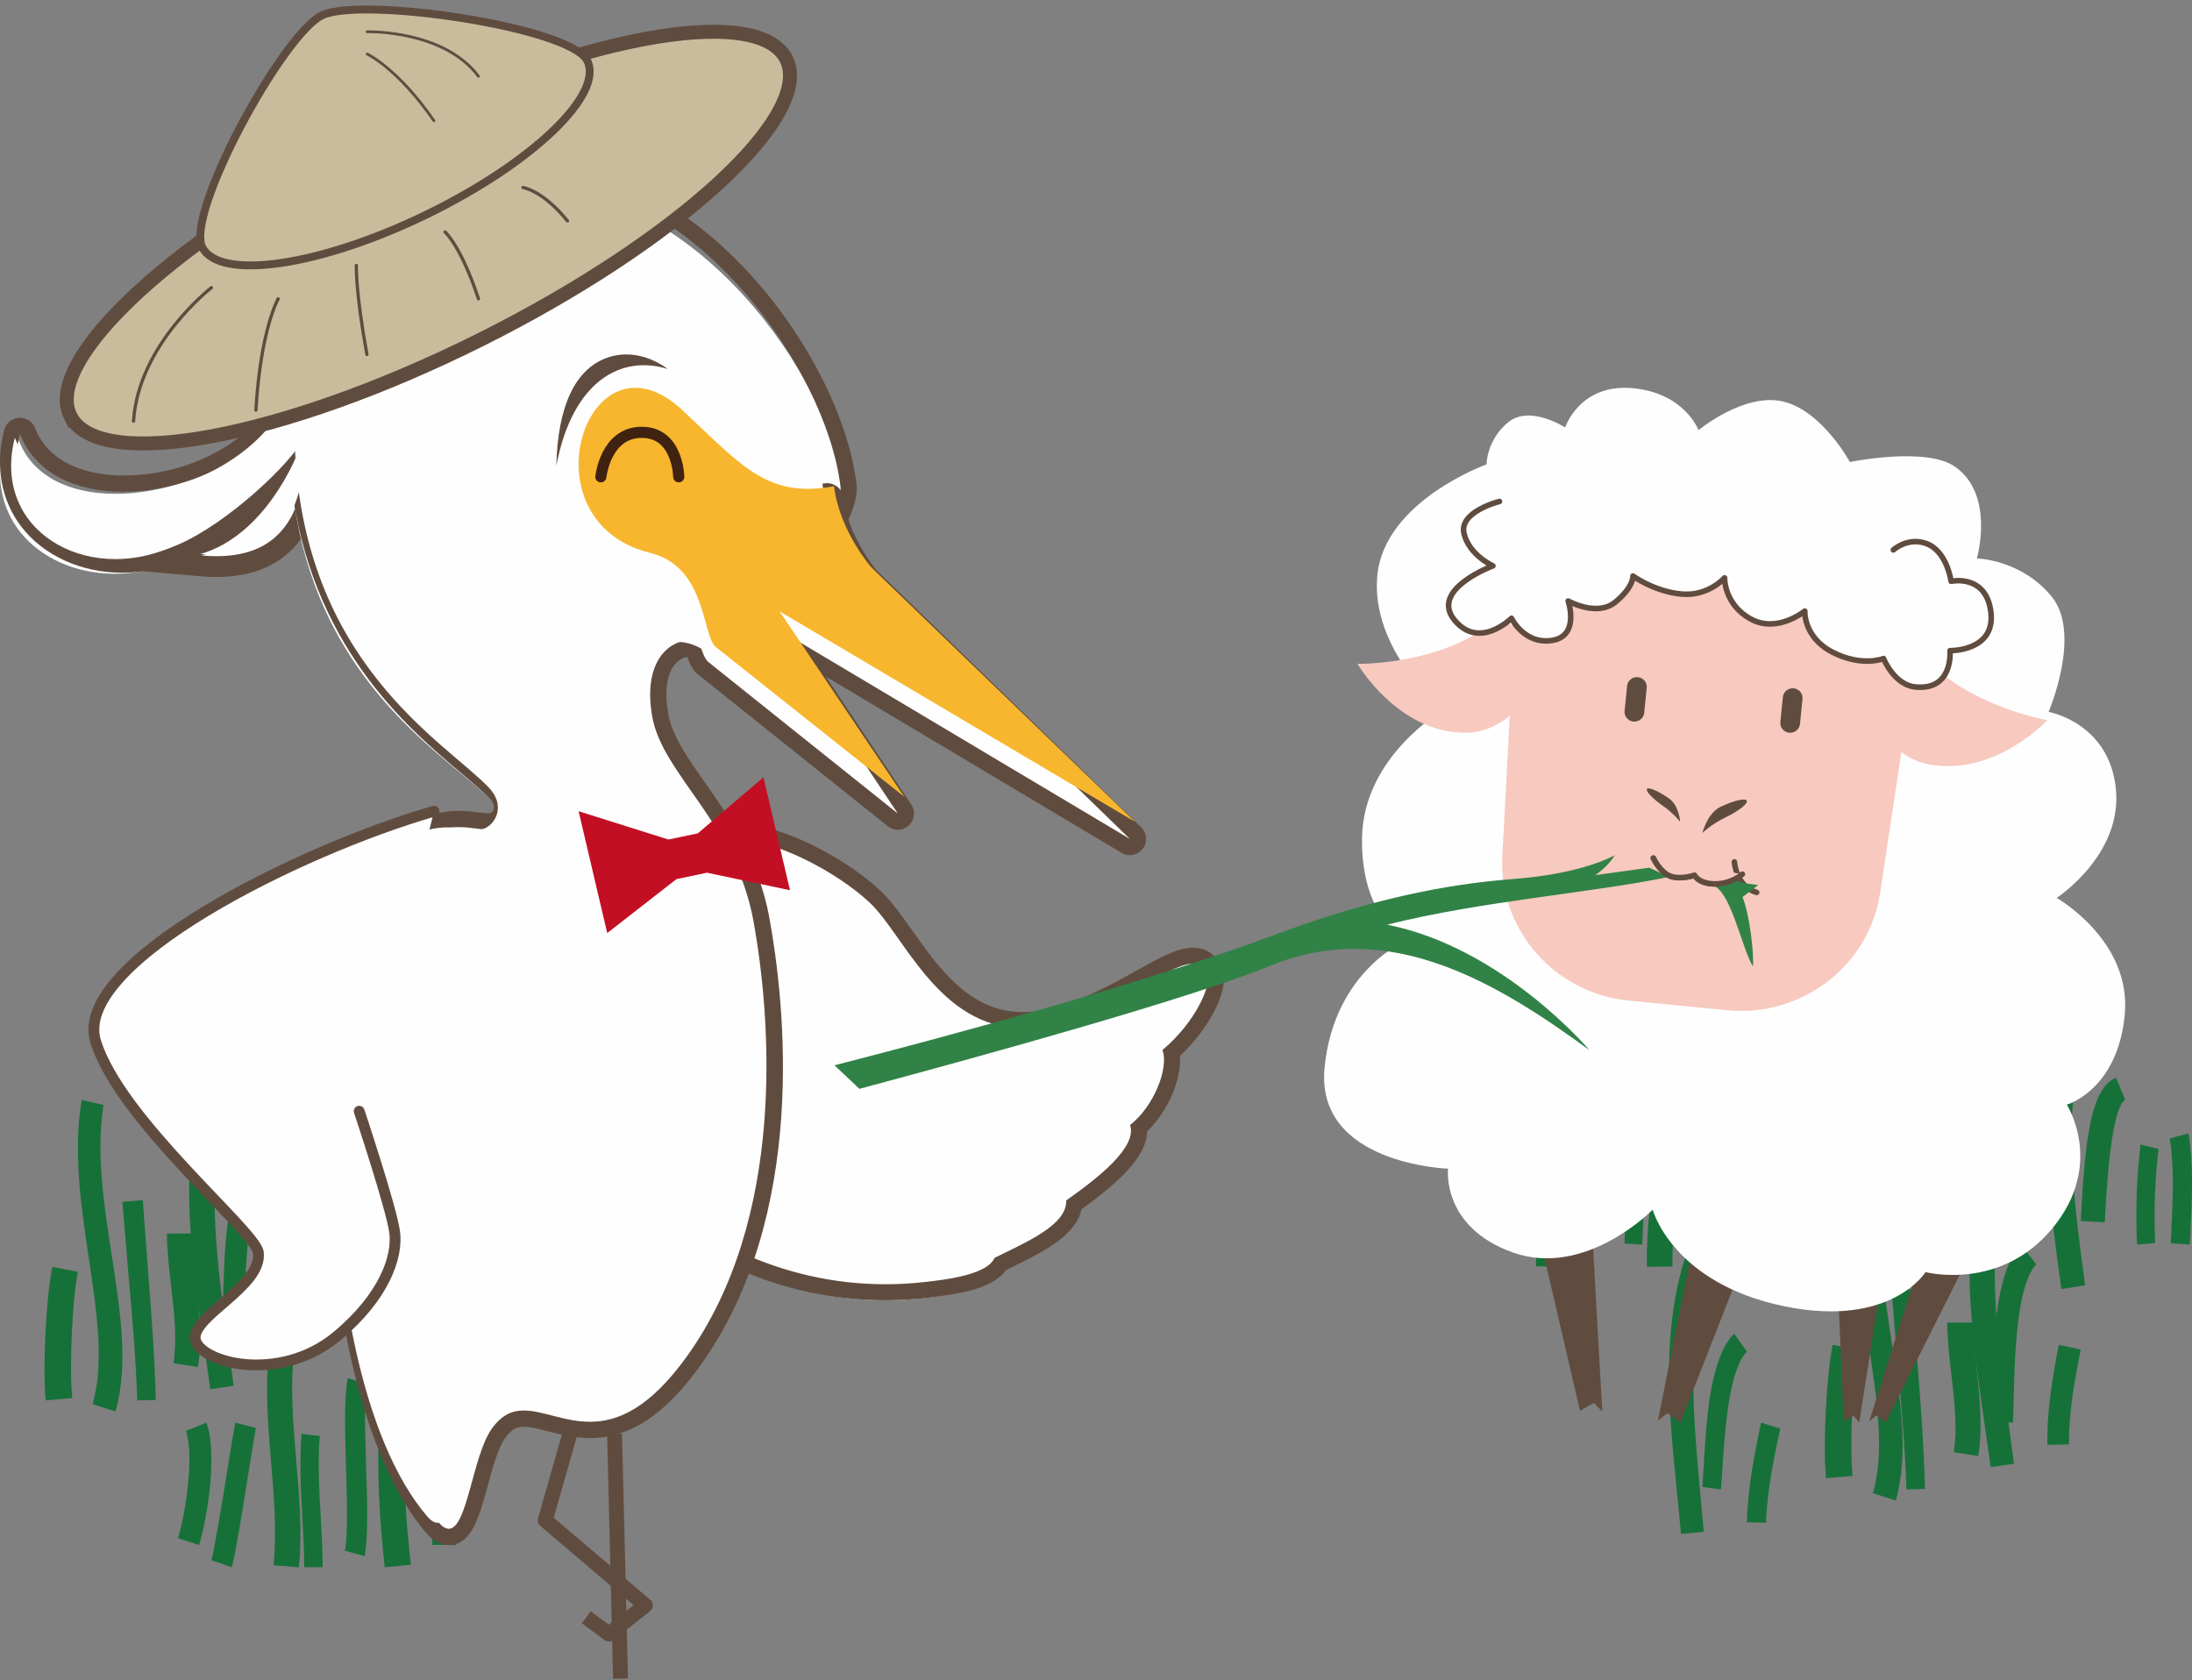 <svg height="151" viewBox="0 0 197 151" width="197" xmlns="http://www.w3.org/2000/svg" xmlns:xlink="http://www.w3.org/1999/xlink"><rect x="0" y="0" width="197" height="151" fill="#808080" stroke="none"/><mask id="a" fill="#fff"><path d="m5.413.281s11.665 9.597 17.772 8.496c.508 4.043 3.393 7.301 3.393 7.301l24.055 22.954-32.41-18.975 11.364 16.713-17.133-13.458c-1.329-.91-.944-7.292-6.019-8.52" fill="#fff" fill-rule="evenodd"/></mask><g fill="none" fill-rule="evenodd"><g fill="#167139"><path d="m172 97.489.013.044c2.325 7.409 3.545 13.194 3.501 16.283l2.484.037c.049-3.369-1.169-9.252-3.578-17zm10 15.174c-.14-1.833-.376-3.374-.581-4.733-.431-2.841-.777-5.084-.161-8.653l-1.893-.424c-.677 3.968-.287 6.509.165 9.451.211 1.382.43 2.809.565 4.549zm5.397 2.844c-1.116-8.256-2.299-16.796.603-24.792l-2.036-.862c-3.113 8.585-1.872 17.438-.706 26z"/><path d="m190.173 96.853c-2.148.878-2.763 5.021-3.144 12.357l-.029.525 2.161.118.028-.528c.43-8.163 1.222-10.196 1.811-10.468zm2.207 6c-.353 2.852-.459 5.794-.321 9l1.633-.139c-.124-3.023-.025-5.785.309-8.454zm2.621-.539c.408 2.588.277 5.346.156 8.017l-.064 1.398 1.716.125.064-1.38c.131-2.82.269-5.731-.18-8.62zm-59-.008c.275 1.784.389 3.618.339 5.444l1.644.103c.062-2.009-.052-4.029-.347-6zm2-10.932c1.163 4.835.746 10.474.379 15.924-.157 2.267-.294 4.401-.345 6.502l2.143.052c.057-2.048.213-4.16.379-6.393.41-5.62.881-11.434-.336-16.607zm5.949 19.478c.634-2.377.881-4.813 1.12-7.168.222-2.176.43-4.227.931-6.253l-2.027-.579c-.531 2.19-.753 4.431-.962 6.592-.229 2.368-.444 4.604-1.011 6.795z"/><path d="m147.603 111.853.397-11.905-1.639-.095-.361 11.906z"/><path d="m153.649 83.853c-.592 3.265-1.444 6.511-2.344 9.959-1.691 6.453-3.363 13.129-3.303 20.041l2.3-.035c-.033-6.619 1.652-13.141 3.308-19.442.872-3.331 1.78-6.777 2.39-10.124z"/><path d="m154.475 94.853c-.219 1.021-.612 2.511-1.058 4.229-1.061 4.066-2.376 9.129-2.417 11.738l2.547.034c.041-2.348 1.38-7.481 2.364-11.227.456-1.743.854-3.249 1.089-4.319zm2.318 4.433c.152.779-.497 4.21-.924 6.478-.588 3.136-.945 5.11-.855 6.089l2.167-.215c-.069-.716.43-3.351.832-5.464.73-3.809 1.144-6.201.932-7.321zm6.58-15.08c1.047 6.642-.513 12.455-2.224 18.608-.769 2.758-1.569 5.614-2.149 8.628l2.335.412c.555-2.929 1.338-5.738 2.085-8.456 1.786-6.38 3.299-12.458 2.216-19.544zm2.665 14.647c-.132 1.211-.479 3.13-.852 5.162-.53 2.903-1.086 5.907-1.187 7.713l2.061.125c.081-1.645.643-4.71 1.114-7.418.363-2.074.693-4.037.825-5.327zm1.872 2.075c.482 1.071-.098 5.012-.463 7.369-.214 1.401-.406 2.61-.448 3.434l2.001.122c.024-.675.2-1.88.386-3.148.599-4.145.927-7.205.185-8.852zm3.104-10.075c-.102 4.2.371 7.089.883 9.641.684 3.608 1.471 6.453.075 11.826l2.375.534c1.348-5.903.312-9.279-.468-12.869-.589-2.547-1.105-5.191-1.137-9.13zm-154.306 37.741c.725 1.994.07 7.046-.708 9.644l1.897.615c.737-2.468 1.672-8.224.657-11zm4.438-.741c-.14.701-.415 2.388-.73 4.337-.474 2.948-1.128 6.981-1.416 8.021l1.838.641c.317-1.161.926-4.94 1.46-8.274.307-1.924.572-3.588.702-4.244zm5.719 13c.311-3.261.025-6.505-.244-9.647-.283-3.308-.572-6.737-.154-10.104l-2.231-.249c-.454 3.579-.162 7.108.124 10.526.268 3.192.524 6.212.226 9.289zm2.135-.014c-.007-1.558-.096-3.121-.181-4.632-.14-2.465-.269-4.792-.082-7.154l-1.634-.2c-.203 2.536-.066 5.062.068 7.504.082 1.48.166 3.006.171 4.496zm2.244-16.986c-.329 1.848-.242 4.862-.147 8.05.087 2.897.18 5.9-.097 7.455l1.775.495c.327-1.852.229-4.862.129-8.05-.091-2.897-.185-5.894.089-7.454zm6.737-11c-4.789 8.536-4.289 20.068-3.403 28l2.346-.227c-.873-7.647-1.398-18.734 3.075-26.736z"/><path d="m38.64 121.853c-1.056 2.657-.584 7.61-.152 11.98.194 1.953.378 3.801.368 5l2.143.02c.013-1.335-.174-3.159-.39-5.27-.396-3.885-.872-8.724-.037-10.843zm126.067-1c-.559 2.645-.896 9.151-.595 12l2.384-.215c-.287-2.645 0-8.901.503-11.344zm5.669 14c1.209-4.273.421-9.122-.367-14.258-.698-4.508-1.386-9.173-.701-13.293l-1.966-.45c-.778 4.523-.086 9.399.625 14.113.719 4.864 1.436 9.456.36 13.223z"/><path d="m173 133.818c-.089-3.804-.378-7.621-.673-11.312l-.495-6.653-1.832.152.562 6.712c.327 3.646.651 7.418.774 11.136zm4.783-2.965c.405-2.375.165-4.943-.09-7.426-.149-1.52-.315-3.099-.305-4.574l-2.388.004c.016 1.585.206 3.213.386 4.789.285 2.452.536 4.769.204 6.866z"/><path d="m181 131.539-.343-2.558c-1.129-8.46-2.423-16.447-.024-24.449l-2.271-.68c-2.531 8.596-.974 17.171.183 25.466l.357 2.534z"/><path d="m181.615 111.853c-2.404 2.656-2.494 9.113-2.574 13.824-.011.744-.022 1.441-.041 2.035l1.912.141c.026-.619.042-1.333.061-2.085.093-3.808.234-10.173 2.027-12.152zm3.41 9c-.52 2.732-1.08 5.822-1.02 9l1.943-.047c-.03-2.937.532-5.905 1.053-8.523zm-31.904 16.804-.216-2.388c-.703-7.902-1.59-15.369 1.095-22.682l-2.167-.733c-2.836 7.857-1.724 15.883-.984 23.634l.23 2.366z"/><path d="m155.852 119.853c-2.198 2.21-2.505 7.87-2.744 11.999-.037.65-.071 1.262-.109 1.78l1.665.221c.046-.54.087-1.166.128-1.825.219-3.335.569-8.914 2.206-10.559zm2.418 8c-.57 2.705-1.192 5.768-1.27 8.949l1.72.051c.095-2.939.712-5.879 1.28-8.468zm-153.563-14c-.558 2.646-.895 9.151-.595 12l2.385-.213c-.287-2.646 0-8.901.503-11.344zm5.67 13c1.209-4.272.421-9.123-.366-14.257-.699-4.51-1.387-9.175-.702-13.293l-1.966-.45c-.778 4.523-.086 9.398.623 14.112.72 4.865 1.437 9.456.361 13.223zm3.623-1.035c-.089-3.804-.38-7.623-.673-11.312l-.495-6.653-1.832.152.56 6.712c.328 3.644.651 7.416.775 11.136zm3.783-2.965c.405-2.375.165-4.943-.089-7.426-.15-1.52-.317-3.098-.307-4.574l-2.387.006c.014 1.584.206 3.213.385 4.789.287 2.452.537 4.769.206 6.864z"/><path d="m21 124.539-.343-2.558c-1.13-8.461-2.425-16.448-.024-24.45l-2.273-.678c-2.529 8.595-.973 17.17.185 25.468l.357 2.532z"/><path d="m22.615 103.853c-2.405 2.656-2.494 9.113-2.574 13.826-.012.742-.021 1.441-.041 2.033l1.912.141c.026-.619.042-1.331.061-2.083.093-3.808.234-10.175 2.027-12.153zm2.409 9c-.518 2.732-1.08 5.822-1.02 9l1.943-.048c-.03-2.935.532-5.902 1.053-8.52z"/></g><path d="m137 105.254 4.997 21.54 1.248-.716.755.775-.923-16.474-3.66-7.526z" fill="#604c3f"/><path d="m159 107.489-7.975 20.364-1.159-.849-.866.66 3.184-15.932 4.712-6.879z" fill="#604c3f"/><path d="m165 111.529.693 16.18.91-.472.49.616 1.907-12.189-2.187-5.811z" fill="#604c3f"/><path d="m177 112.822-7.542 15.031-.835-.636-.623.495 4.27-13.463 3.214-3.396z" fill="#604c3f"/><path d="m140.667 38.416s-3.17-2.066-5.122-.465c-1.953 1.598-1.946 3.783-1.946 3.783s-9.144 3.273-9.812 9.95c-.666 6.679 5.848 12.172 5.848 12.172s-7.096 4.13-7.224 11.406c-.128 7.275 3.966 9.263 3.966 9.263s-6.46 2.672-7.332 11.394c-.872 8.726 11.097 9.108 11.097 9.108s-.635 5.266 5.874 7.549c6.508 2.283 12.516-3.86 12.516-3.86s1.781 6.651 11.938 8.7c9.482 1.914 12.583-3.092 12.583-3.092s6.728 1.76 11.429-3.969c4.701-5.731 1.27-11.079 1.27-11.079s4.53-1.293 5.2-8.018c.672-6.726-6.117-10.565-6.117-10.565s5.926-3.85 5.324-9.802c-.599-5.953-6.045-6.915-6.045-6.915s3.009-7.014.275-10.361c-2.736-3.348-6.721-3.428-6.721-3.428s1.662-5.765-2.001-8.268c-2.623-1.796-9.413-.399-9.413-.399s-2.477-4.58-5.975-5.43c-3.502-.849-7.63 2.565-7.63 2.565s-1.227-3.302-5.834-3.762c-4.842-.484-6.149 3.522-6.149 3.522" fill="#fefefe"/><path d="m134.275 55.853c-4.857 3.941-12.275 3.806-12.275 3.806s3.567 6.14 9.616 6.194c6.051.055 8.384-8.887 8.384-8.887zm38.521 3.03c3.95 4.581 11.204 5.839 11.204 5.839s-4.69 5.06-10.597 3.98c-5.904-1.079-6.403-9.849-6.403-9.849z" fill="#f7c9bf"/><path d="m155.198 90.79-8.801-.866c-6.771-.666-11.796-6.489-11.371-13.179l1.429-26.892 36.546 3.599-4.005 26.637c-.929 6.641-7.025 11.367-13.797 10.701" fill="#f7c9bf"/><path d="m151 73.853s-.591-.767-1.53-1.419c-.941-.653-1.591-1.338-1.451-1.53.139-.191 1.014.182 1.956.834.941.653 1.025 2.116 1.025 2.116m2 1s.832-.796 2.028-1.369c1.194-.571 2.073-1.253 1.963-1.522-.112-.269-1.17-.023-2.364.548-1.196.574-1.627 2.343-1.627 2.343m7.798-9.004c-.487-.048-.842-.477-.793-.959l.227-2.247c.049-.482.484-.833.969-.785.488.049.843.477.795.959l-.227 2.248c-.049.482-.483.832-.97.784m-14.001-1c-.486-.048-.842-.478-.793-.959l.228-2.248c.047-.481.482-.833.969-.784.486.048.843.476.794.958l-.228 2.248c-.047.482-.482.832-.97.785" fill="#604c3f"/><g transform="translate(130 44.853)"><path d="m4.759.213s-3.633.906-3.188 2.862c.446 1.955 2.601 2.926 2.601 2.926s-5.696 2.105-3.467 4.855c2.228 2.748 5.137-.144 5.137-.144s1.152 2.392 3.66 1.987c2.51-.406 1.433-3.542 1.433-3.542s2.589 1.463 4.248.093c1.66-1.369 1.575-2.336 1.575-2.336s1.885 1.378 4.328 1.618c2.443.24 3.904-1.455 3.904-1.455s-.054 2.376 2.348 3.696c2.402 1.319 4.862-.711 4.862-.711s-.132 2.367 2.521 3.711c2.653 1.346 4.558.557 4.558.557s.941 2.367 2.853 2.555c3.453.341 3.121-3.263 3.121-3.263s4.072.076 3.675-3.428c-.397-3.504-3.579-2.806-3.579-2.806s-.367-2.725-2.231-3.395c-1.67-.602-2.955.574-2.955.574" fill="#fefefe"/><path d="m4.759.213s-3.633.906-3.188 2.862c.446 1.955 2.601 2.926 2.601 2.926s-5.696 2.105-3.467 4.855c2.228 2.748 5.137-.144 5.137-.144s1.152 2.392 3.66 1.987c2.51-.406 1.433-3.542 1.433-3.542s2.589 1.463 4.248.093c1.66-1.369 1.575-2.336 1.575-2.336s1.885 1.378 4.328 1.618c2.443.24 3.904-1.455 3.904-1.455s-.054 2.376 2.348 3.696c2.402 1.319 4.862-.711 4.862-.711s-.132 2.367 2.521 3.711c2.653 1.346 4.558.557 4.558.557s.941 2.367 2.853 2.555c3.453.341 3.121-3.263 3.121-3.263s4.072.076 3.675-3.428c-.397-3.504-3.579-2.806-3.579-2.806s-.367-2.725-2.231-3.395c-1.67-.602-2.955.574-2.955.574" stroke="#604c3f" stroke-linecap="round" stroke-linejoin="round" stroke-width=".5"/></g><g transform="translate(148 76.853)"><path d="m.593.265s.606 1.282 1.532 1.623c.927.341 2.167-.091 2.167-.091s.352.783 1.853.783 2.438-.867 2.438-.867" fill="#f7c9bf"/><path d="m.593.265s.606 1.282 1.532 1.623c.927.341 2.167-.091 2.167-.091s.352.783 1.853.783 2.438-.867 2.438-.867" stroke="#604c3f" stroke-linecap="round" stroke-linejoin="round" stroke-width=".5"/></g><g transform="translate(155 76.853)"><path d="m.875.607s.124 2.195 2.001 2.74" fill="#f7c9bf"/><path d="m.875.607s.124 2.195 2.001 2.74" stroke="#604c3f" stroke-linecap="round" stroke-linejoin="round" stroke-width=".5"/></g><path d="m18.363 50.853c-.437 0-.898-.02-1.382-.059l-4.981-.403 4.813-1.281c5.454-1.452 8.139-7.919 8.167-7.984 1.432-3.273 1.432-3.273 2.109-3.273h.467l.273.361c.285.375.161.72.018 1.121-.157.439-.248 1.167-.356 2.007-.421 3.324-1.21 9.511-9.126 9.511z" fill="#fefefe"/><path d="m28.18 35.853c-1.284 0-1.474.468-2.943 4.109-.043.111-2.582 6.714-7.593 8.16l-9.644 2.785 9.98.879c.502.044.994.067 1.464.067 8.735 0 9.617-7.538 10.042-11.161.093-.791.188-1.609.317-1.997.155-.471.416-1.262-.142-2.061l-.543-.782zm0 1.869c.013 0-.015.111-.102.374-.919 2.788.32 11.888-8.635 11.888-.414 0-.851-.02-1.308-.061 5.983-1.726 8.781-9.243 8.781-9.243s1.194-2.958 1.264-2.958z" fill="#604c3f"/><path d="m79.556 116.853c-19.238 0-30.342-18.133-30.451-18.315-.118-.197-.138-.44-.05-.655.293-.718 7.238-17.655 12.408-21.788 1.031-.824 2.369-1.242 3.979-1.242 4.702 0 10.548 3.546 13.198 6.064.885.842 1.759 2.105 2.686 3.44 2.404 3.466 5.396 7.78 10.485 7.78.749 0 1.534-.093 2.339-.275 3.036-.691 5.842-2.285 8.097-3.567 1.972-1.121 3.53-2.008 4.72-2.008.627 0 1.725.265 2.02 2.032.163 1.001-1.055 4.144-3.943 6.789.34 1.979-.959 5.075-2.897 6.834.219 2.219-2.588 4.644-5.778 6.961-.259 2.237-3.209 3.706-5.827 5.009l-.735.37c-.916 1.528-3.775 2.047-6.755 2.376-1.166.13-2.341.196-3.495.196" fill="#fefefe"/><path d="m65.319 73.853c-1.792.001-3.294.465-4.465 1.386-5.365 4.202-12.445 21.132-12.744 21.85-.178.422-.139.903.1 1.294.461.754 11.533 18.47 31.353 18.47 1.19 0 2.403-.067 3.606-.197 3.538-.385 6.148-.977 7.239-2.512.185-.09.372-.182.56-.274 2.695-1.316 5.718-2.794 6.23-5.195 3.13-2.255 5.849-4.631 5.897-6.994 1.88-1.818 3.106-4.681 2.948-6.783 2.861-2.689 4.15-5.843 3.933-7.12-.397-2.357-2.058-2.609-2.752-2.609-1.39 0-2.954.871-5.119 2.077-2.234 1.245-5.014 2.794-7.976 3.455-.759.169-1.499.255-2.201.255-4.758 0-7.537-3.928-9.985-7.39-.959-1.355-1.862-2.634-2.81-3.516-3.222-3.005-9.16-6.197-13.814-6.197m-.001 1.44c4.323 0 9.999 3.173 12.823 5.805 3.09 2.878 6.219 11.297 13.789 11.297.791 0 1.628-.092 2.521-.292 5.736-1.279 10.517-5.497 12.775-5.497.694 0 1.151.4 1.322 1.408.113.68-.998 3.749-4.077 6.353.606 1.626-.794 5.093-2.907 6.735.656 2.013-2.891 4.769-5.74 6.781.069 2.225-3.602 3.743-6.449 5.167-.639 1.473-4.121 1.932-6.361 2.176-1.175.129-2.328.189-3.448.189-19.232 0-30.113-17.779-30.113-17.779s7.174-17.252 12.302-21.271c.965-.755 2.198-1.072 3.566-1.072" fill="#604c3f"/><path d="m39.847 137.853c-.512 0-.997-.268-1.482-.819-8.952-10.152-10.942-38.396-6.233-53.537 1.626-5.229 3.956-8.382 6.737-9.118.597-.159 1.207-.236 1.867-.236.633 0 1.201.071 1.701.133.363.044.695.089.988.089.164 0 .294-.015.395-.046.306-.092.679-.433.803-.901.139-.523-.06-1.078-.576-1.607-.645-.661-1.567-1.428-2.635-2.314-5.327-4.419-14.089-11.69-15.284-27.071-2.27 2.656-6.752 6.45-10.434 8.016-1.751.745-3.566 1.123-5.398 1.123h-.002c-3.456 0-6.632-1.412-8.494-3.775-1.713-2.173-2.225-5.011-1.445-7.992.08-.304.35-.521.667-.541.015-.001.03-.001.044-.001.301 0 .574.181.684.459 1.183 2.966 4.327 4.665 8.63 4.665h.002c7.117 0 15.222-4.582 15.947-11.402 1.026-9.662 13.439-15.507 20.099-16.063.512-.043 1.021-.064 1.529-.064 14.231 0 26.618 16.505 28.022 27.632.544 4.283-9.82 14.052-11.002 15.153-.142.13-.322.197-.505.197-.146 0-.292-.041-.419-.127-.702-.478-1.46-.73-2.194-.73-.85 0-1.585.336-2.127.975-.896 1.058-1.168 2.843-.762 5.028.386 2.075 1.802 4.056 3.439 6.348 2.231 3.121 4.761 6.66 5.701 11.724 1.073 5.776 3.798 25.678-6.171 39.242-3.042 4.139-6.007 6.066-9.332 6.066-1.341 0-2.555-.308-3.628-.581-.85-.215-1.653-.419-2.347-.419-.682 0-1.493.161-2.34 1.366-.678.963-1.189 2.791-1.639 4.404-.737 2.64-1.32 4.724-2.807 4.724" fill="#fefefe"/><path d="m48.397 14.853h-.003c-.526 0-1.056.024-1.58.068-6.836.582-19.579 6.733-20.641 16.919-.548 5.26-6.756 10.891-15.123 10.891-1.875 0-6.396-.414-7.9-4.261-.22-.564-.761-.93-1.358-.93-.03 0-.06.002-.09.003-.63.038-1.166.48-1.324 1.095-.836 3.245-.279 6.343 1.565 8.727 1.989 2.57 5.361 4.105 9.019 4.105 1.921 0 3.824-.404 5.657-1.199 3.092-1.34 6.962-4.384 9.518-7.052 1.725 14.774 10.433 22.137 15.283 26.237 1.047.884 1.951 1.649 2.565 2.292.226.237.479.593.392.933-.058.234-.243.38-.308.401-.001 0-.049.012-.177.012-.229 0-.536-.038-.892-.081-.518-.068-1.107-.141-1.782-.141-.719 0-1.388.084-2.044.264-3.062.825-5.487 4.097-7.204 9.724-4.733 15.506-2.697 44.469 6.342 54.913.621.716 1.301 1.08 2.025 1.08 2.036 0 2.712-2.466 3.495-5.324.431-1.575.921-3.363 1.526-4.237.678-.984 1.246-1.068 1.724-1.068.597 0 1.318.186 2.152.404 1.107.285 2.363.609 3.787.609 3.558 0 6.693-2.048 9.867-6.446 9.804-13.589 7.643-32.709 6.259-40.3-.963-5.285-3.637-9.099-5.788-12.162-1.577-2.25-2.942-4.193-3.296-6.137-.364-1.995-.151-3.591.599-4.493.499-.599 1.12-.725 1.556-.725.577 0 1.187.212 1.764.609.252.176.542.261.83.261.364 0 .725-.137 1.005-.401 2.758-2.612 11.716-11.485 11.16-15.967-1.429-11.526-14.061-28.622-28.578-28.624m-.001 1.463c13.893.003 25.817 16.745 27.13 27.34.509 4.097-10.714 14.726-10.714 14.726-.837-.579-1.739-.869-2.595-.869-2.403 0-4.438 2.286-3.591 6.941.948 5.197 7.481 9.507 9.083 18.301 1.604 8.793 2.975 26.729-6.006 39.181-3.392 4.7-6.24 5.839-8.684 5.839-2.303 0-4.244-1.013-5.939-1.013-1.063 0-2.029.401-2.926 1.7-1.691 2.45-2.17 8.929-3.818 8.929-.271 0-.577-.177-.922-.576-11.894-13.746-10.719-59.339.141-62.267.588-.161 1.146-.215 1.664-.215 1.06 0 1.963.225 2.674.225.222 0 .424-.023.606-.078 1.092-.338 2.132-2.078.541-3.744-3.973-4.157-17.11-11.307-17.722-31.404-1.062 2.222-6.818 7.664-11.277 9.598-1.695.735-3.426 1.077-5.078 1.077-5.952 0-10.856-4.45-9.172-11.002 1.406 3.593 5.093 5.191 9.26 5.191 7.186 0 15.798-4.753 16.575-12.204.988-9.484 13.24-15.096 19.312-15.614.49-.042.973-.062 1.457-.062" fill="#604c3f"/><path d="m55.232 128.853.536 22" stroke="#604c3f" stroke-width="1.342"/><path d="m101.283 75.853c-.125 0-.251-.031-.366-.1l-29.041-17.259 9.37 13.991c.199.293.151.688-.109.929-.137.127-.31.19-.485.19-.159 0-.315-.053-.447-.156l-16.796-13.394c-.591-.408-.853-1.319-1.215-2.581-.643-2.241-1.441-5.033-4.411-5.761-3.987-.98-6.647-4.088-6.778-7.92-.124-3.647 2.125-6.749 5.729-7.904.072-.022.146-.034.219-.034.165 0 .328.057.457.165.1.086 10.102 8.378 15.945 8.378.309 0 .607-.025.89-.077.044-.009.087-.01.129-.01.153 0 .3.047.424.139.16.116.263.293.288.491.465 3.746 3.128 6.849 3.156 6.88l23.54 22.798c.262.254.293.662.072.954-.141.184-.354.282-.571.282" fill="#fefefe"/><path d="m56.742 34.853c-.149 0-.296.024-.441.07-3.961 1.269-6.432 4.697-6.295 8.73.144 4.217 3.05 7.635 7.402 8.708 2.402.592 3.176 2.675 3.937 5.336.382 1.343.688 2.407 1.5 3.007l16.949 13.554c.266.211.583.315.902.315.354 0 .706-.129.982-.386.526-.487.618-1.287.221-1.883l-7.685-11.503 26.596 15.85c.232.136.488.202.739.202.438 0 .87-.199 1.153-.572.446-.587.383-1.42-.146-1.932l-23.783-23.101c-.299-.362-2.571-3.202-2.985-6.547-.049-.397-.259-.759-.58-.995-.251-.184-.551-.284-.858-.284-.088 0-.175.009-.262.025-.235.042-.493.066-.771.066-4.688 0-12.887-6.007-15.65-8.321-.265-.223-.593-.339-.927-.339m0 1.457s10.339 8.66 16.577 8.66c.36 0 .705-.03 1.033-.09.504 4.078 3.362 7.364 3.362 7.364l23.835 23.152-32.114-19.138 11.261 16.858-16.977-13.575c-1.317-.916-.936-7.355-5.965-8.594-8.003-1.974-8.437-12.255-1.012-14.637" fill="#604c3f"/><path d="m51.502 127.853-2.502 8.777 9 7.647-3.274 2.576-2.037-1.51" stroke="#604c3f" stroke-linejoin="round" stroke-width="1.342"/><path d="m26.482 39.665c.604 19.918 13.547 27.005 17.463 31.127 1.568 1.651.542 3.375-.533 3.71-1.047.326-2.731-.515-4.874.067-10.699 2.902-11.857 48.09-.137 61.713 2.409 2.801 2.729-5.447 4.672-8.278 3.782-5.516 8.944 5.556 17.255-6.469 8.31-12.027 7.532-30.116 5.952-38.83-1.578-8.715-8.015-12.988-8.949-18.139-1.135-6.26 2.964-8.199 6.095-6.02 0 0 11.059-10.533 10.558-14.593-1.34-10.869-13.872-28.262-28.169-27.037-5.983.513-18.054 6.075-19.028 15.475-1.207 11.667-21.682 16.657-25.455 6.951-2.121 8.297 6.352 13.188 14.039 9.839 4.394-1.917 10.067-7.313 11.112-9.514" fill="#fefefe"/><path d="m61.317 36.855c-8.492-7.908-14.471 9.971-2.871 12.837 5.131 1.268 4.622 7.587 5.932 8.492l16.883 13.414-11.198-16.657 31.937 18.912-23.703-22.878s-2.844-3.247-3.344-7.276c-6.017 1.097-8.226-1.806-13.636-6.844" fill="#f7b62d"/><path d="m5.413.281c-7.492 2.361-7.054 12.554 1.022 14.511 5.076 1.228 4.691 7.61 6.019 8.52l17.133 13.458-11.364-16.713 32.41 18.975-24.055-22.954s-2.885-3.258-3.393-7.301c-6.106 1.101-17.772-8.496-17.772-8.496" mask="url(#a)" transform="translate(52 35.853)"/><path d="m63.542 78.43 7.458 1.575-2.386-10.152-5.901 5.043-2.641.551-8.072-2.542 2.573 10.948 6.225-4.85z" fill="#c30f23"/><path d="m6.345 37.418c2.593 5.064 19.091 1.977 36.849-6.895 17.76-8.873 30.053-20.17 27.461-25.233-2.593-5.065-19.091-1.978-36.85 6.893-17.758 8.873-30.053 20.17-27.46 25.235" fill="#c9bc9c"/><path d="m6.345 37.418c2.593 5.064 19.091 1.977 36.849-6.895 17.76-8.873 30.053-20.17 27.461-25.233-2.593-5.065-19.091-1.978-36.85 6.893-17.758 8.873-30.053 20.17-27.46 25.235z" stroke="#604c3f" stroke-width="1.255"/><path d="m18.188 22.242c1.582 3.008 10.602 1.682 20.151-2.963 9.547-4.644 16.004-10.847 14.422-13.855-1.58-3.008-20.305-5.758-23.832-4.041-3.527 1.715-12.323 17.851-10.741 20.859" fill="#c9bc9c"/><path d="m18.188 22.242c1.582 3.008 10.602 1.682 20.151-2.963 9.547-4.644 16.004-10.847 14.422-13.855-1.58-3.008-20.305-5.758-23.832-4.041-3.527 1.715-12.323 17.851-10.741 20.859z" stroke="#604c3f" stroke-width=".708"/><path d="m19 25.853s-6.565 5.076-7 12m13-11s-1.57 2.705-2 10m9.025-13s-.083 2.379.951 8m7.024-11s1.418 1.229 3 6m4-10s1.755.232 4 3" stroke="#604c3f" stroke-linecap="round" stroke-width=".293"/><path d="m33 2.854s6.857-.193 10 3.999m-10-2s2.754 1.292 6 6" stroke="#604c3f" stroke-linecap="round" stroke-width=".248"/><path d="m50 41.853c.117-5.326 1.684-8.722 4.621-9.723 2.937-1 5.379 1.028 5.379 1.028-4.118-1.288-8.536 1.01-10 8.695" fill="#604c3f"/><path d="m26.739 40.747s-2.785 7.355-8.739 9.047c10.331.894 8.94-8.723 9.896-11.574.535-1.595-1.156 2.527-1.156 2.527" fill="#fefefe"/><g transform="translate(8 72.853)"><path d="m31.008.049c-12.119 3.488-32.556 13.642-30.415 20.682 2.141 7.04 14.361 17.05 14.621 18.965.409 3.008-5.951 5.7-5.668 7.782.284 2.084 7.507 4.116 12.751-.262 4.247-3.545 5.469-7.144 5.171-9.343-.298-2.198-3.187-10.863-3.187-10.863" fill="#fefefe"/><path d="m31.008.049c-12.119 3.488-32.556 13.642-30.415 20.682 2.141 7.04 14.361 17.05 14.621 18.965.409 3.008-5.951 5.7-5.668 7.782.284 2.084 7.507 4.116 12.751-.262 4.247-3.545 5.469-7.144 5.171-9.343-.298-2.198-3.187-10.863-3.187-10.863" stroke="#604c3f" stroke-linecap="round" stroke-linejoin="round" stroke-width=".972"/></g><path d="m61 42.853s-.059-4-3.322-4c-3.263 0-3.678 4-3.678 4" stroke="#402210" stroke-linecap="round"/><path d="m75 95.738c10.723-2.753 27.993-7.423 39.551-11.724 8.466-3.154 15.279-4.554 21.471-5.019 6.332-.479 9.101-2.142 9.101-2.142-.635 1.078-1.764 1.798-1.764 1.798l4.855-.674 1.786.828c-6.642 1.398-16.965 2.178-25.34 4.297 10.376 2.036 18.182 11.267 18.182 11.267-8.175-5.949-17.926-11.982-28.662-7.583-7.015 2.875-25.056 7.884-36.944 11.067zm79-16.149c1.602.655 2.535 5.612 3.542 7.264.105-1.163-.307-4.72-.939-6.234l1.398-1.068c-.59-.158-1.529-.023-2.232-.697l-.313.297z" fill="#318246"/><g transform="translate(148 76.853)"><path d="m.593.265s.606 1.282 1.532 1.623c.927.341 2.167-.091 2.167-.091s.352.783 1.853.783 2.438-.867 2.438-.867" fill="#f7c9bf"/><path d="m.593.265s.606 1.282 1.532 1.623c.927.341 2.167-.091 2.167-.091s.352.783 1.853.783 2.438-.867 2.438-.867" stroke="#604c3f" stroke-linecap="round" stroke-linejoin="round" stroke-width=".5"/></g></g></svg>